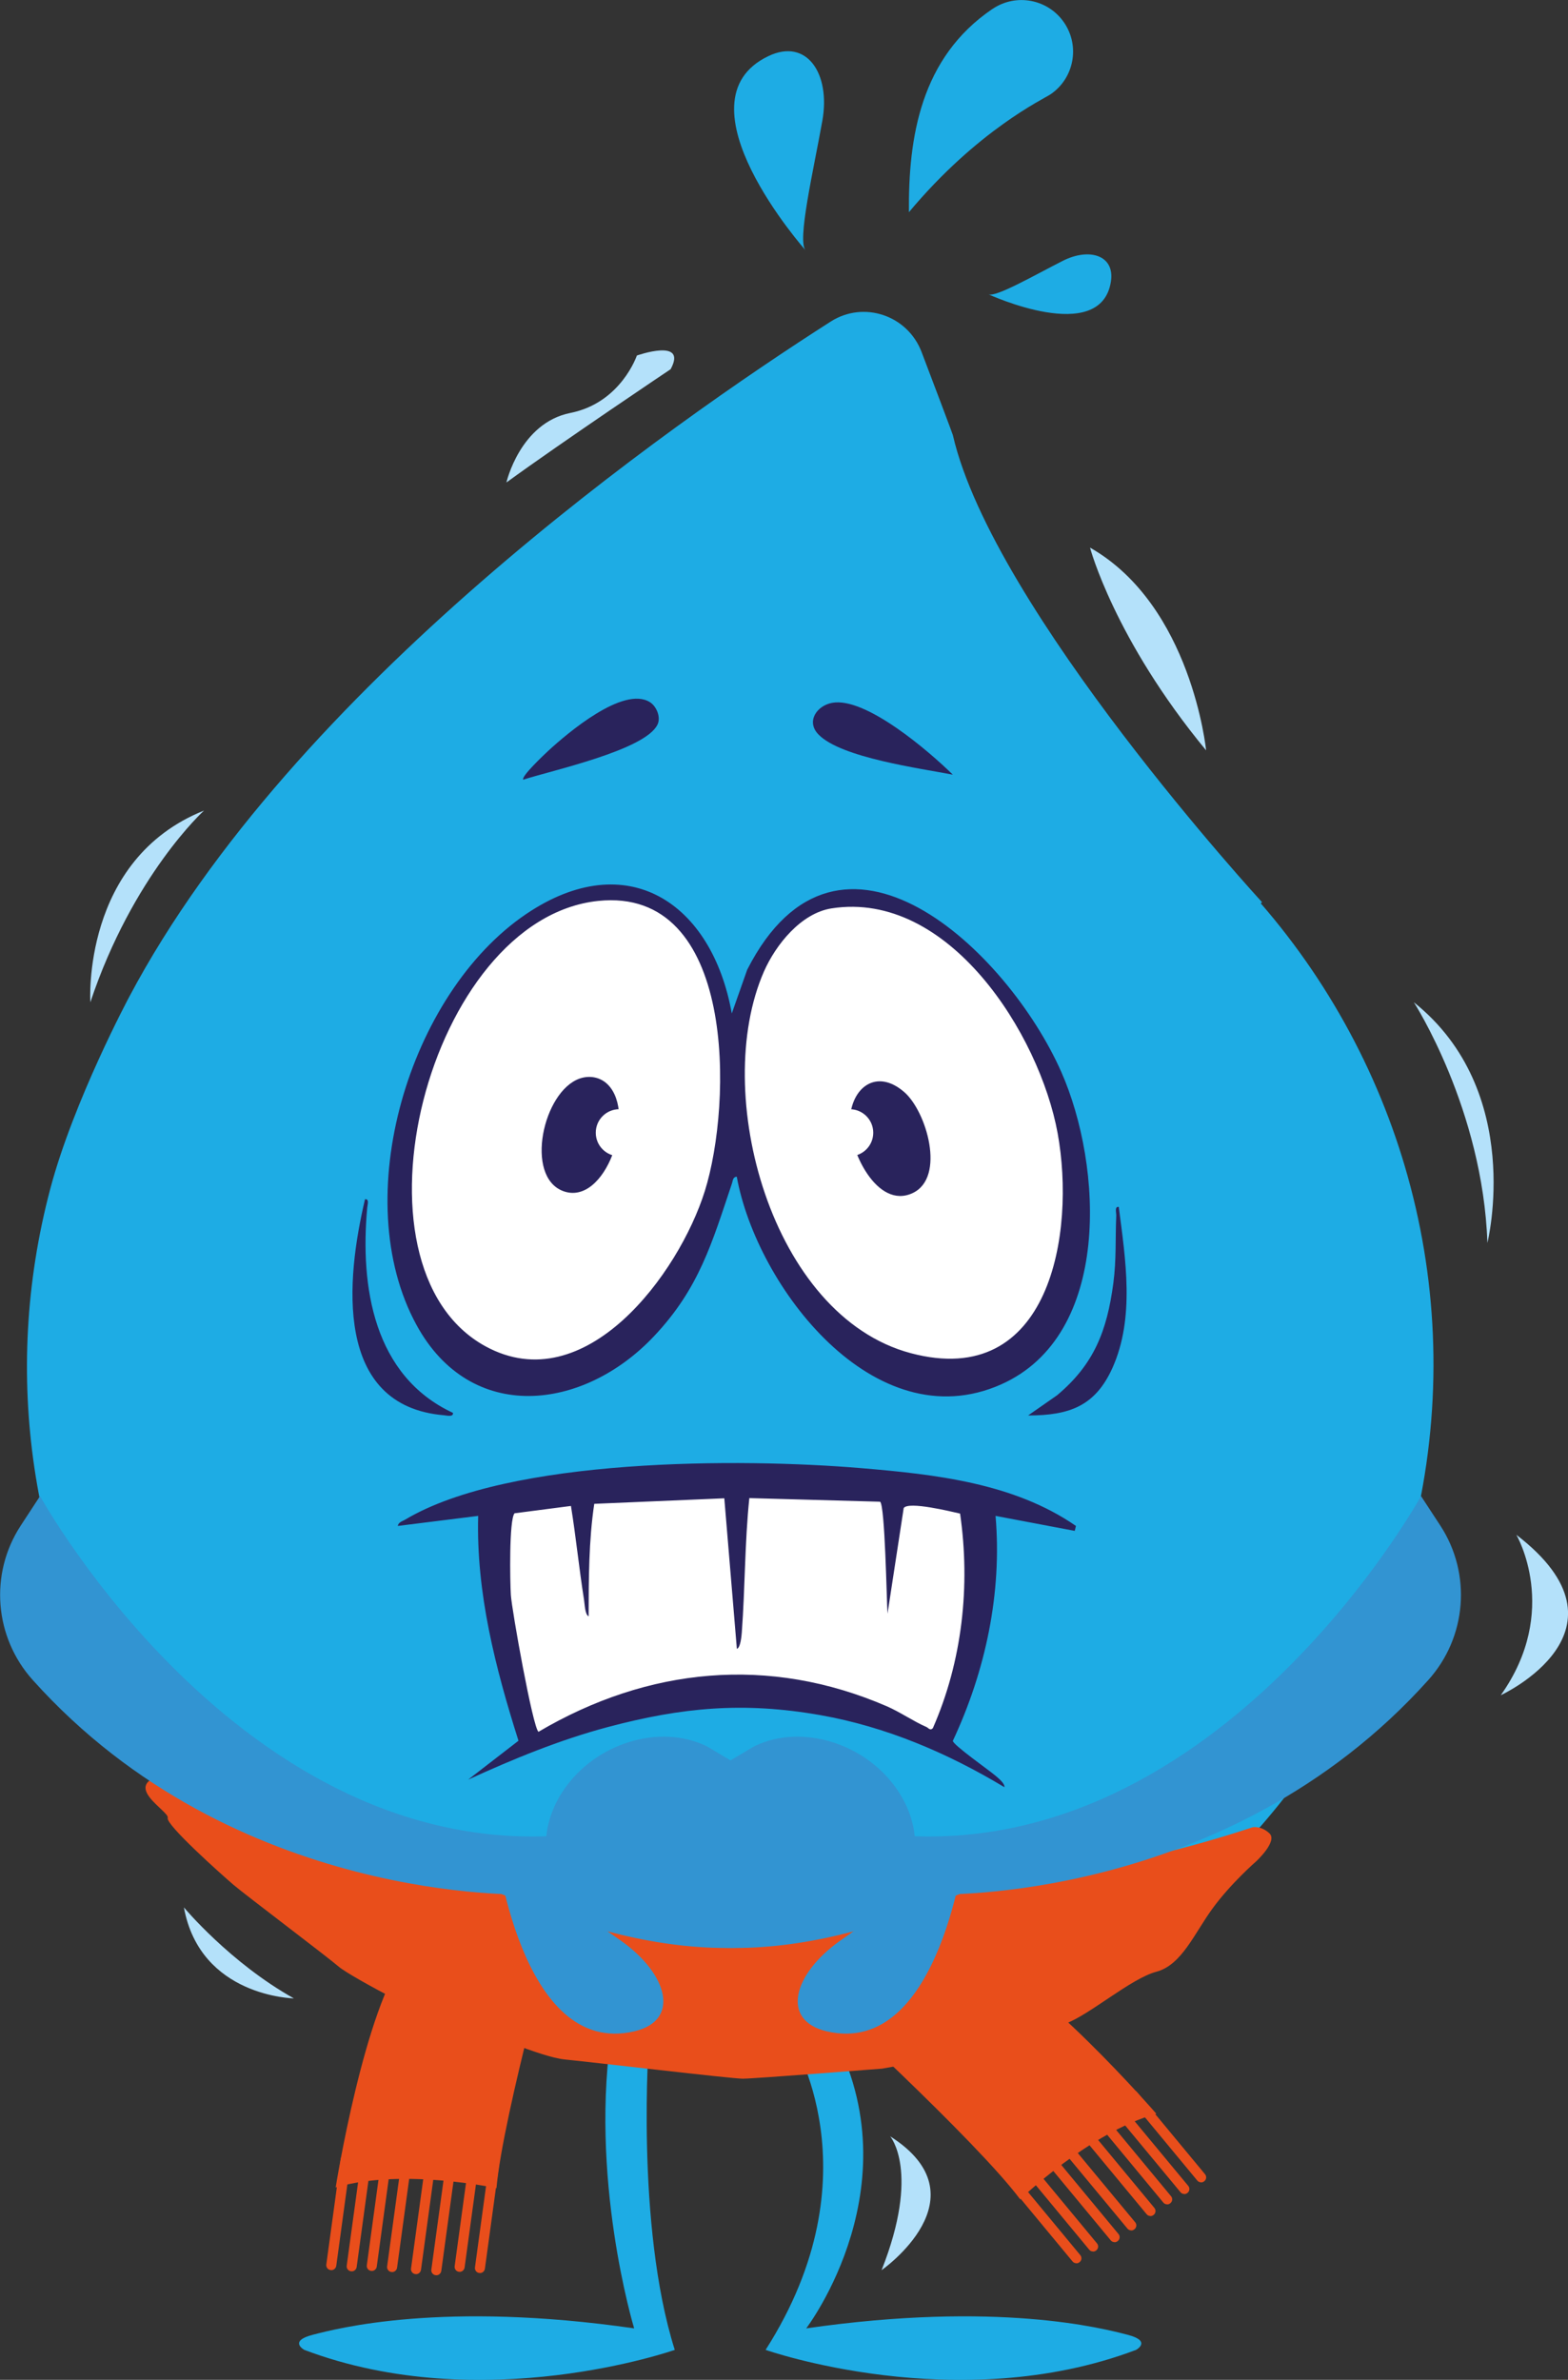 <?xml version="1.0" encoding="UTF-8"?>
<svg id="Layer_2" data-name="Layer 2" xmlns="http://www.w3.org/2000/svg" viewBox="0 0 156.02 236.76">
  <rect x="0" y="0" width="156.02" height="236.76" fill="#333333" stroke="none"/>
  <defs>
    <style>
      .cls-1 {
        fill: #e94e1b;
      }

      .cls-2 {
        fill: #fff;
      }

      .cls-3 {
        fill: #b4e1fa;
      }

      .cls-4 {
        fill: #3294d2;
      }

      .cls-5 {
        fill: #1eace4;
      }

      .cls-6 {
        fill: #29235c;
      }
    </style>
  </defs>
  <g id="Laag_1" data-name="Laag 1">
    <path class="cls-5" d="m80.17,24.92s-13.16-14.83-3.71-19.34c3.84-1.83,6.19,1.77,5.37,6.41-.88,4.94-2.55,12.03-1.66,12.93Z"/>
    <path class="cls-5" d="m98.75.89c-7.17,4.86-8.37,12.82-8.31,20.22,6.84-8.18,13.38-11.25,14.08-11.72,2.35-1.59,2.96-4.79,1.37-7.13-1.59-2.35-4.79-2.96-7.13-1.37Z"/>
    <path class="cls-5" d="m110.54,28c.4-2.62-2.17-3.38-4.79-2.05-2.79,1.41-6.72,3.69-7.42,3.32,0,0,11.22,5.18,12.21-1.27"/>
    <path class="cls-5" d="m125.46,89.87s.08-.08.11-.12c0,0-26.74-29.09-30.75-46.43,0,0,.27.62-3.12-8.3-1.39-3.65-5.75-5.13-9.04-3.03-16,10.22-53.5,36.44-69.79,67.16,0,0-5.55,10.36-7.87,19.13-9.89,37.33,12.83,75.53,50.22,85.18,37.39,9.65,75.53-12.83,85.18-50.22,5.98-23.16-.38-46.59-14.96-63.38Z"/>
    <path class="cls-5" d="m64.58,202.83s-1.38,18.46,2.56,30.95c0,0-19.1,6.72-36.86,0,0,0-1.61-.87.83-1.5s12.92-3.39,31.99-.64c0,0-4.6-15.15-2.14-30.19l3.62,1.38Z"/>
    <path class="cls-5" d="m78.74,202.83s8.61,13.46-2.56,30.95c0,0,19.1,6.72,36.86,0,0,0,1.61-.87-.83-1.5s-12.92-3.39-31.99-.64c0,0,11.19-14.62,2.14-30.19l-3.62,1.38Z"/>
    <ellipse class="cls-2" cx="56.48" cy="113.5" rx="25.22" ry="15.74" transform="translate(-68.73 133.33) rotate(-72.54)"/>
    <ellipse class="cls-2" cx="89.91" cy="114.16" rx="15.74" ry="25.22" transform="translate(-29.16 30.87) rotate(-16.8)"/>
    <path class="cls-1" d="m16.43,176.54s56.3,22.42,108.2,5.25c0,0,.86-.18,1.69.61s-1.33,2.78-1.33,2.78c0,0-2.49,2.16-4.32,4.66s-3.08,5.65-5.61,6.32-6.69,4.32-9.02,5.15-8.48,4-9.81,3.58-8.46.91-8.46.91c0,0-12.73,1-13.86,1s-15.13-1.66-17.69-1.91-8.05-2.91-10.04-3.08-11.31-5.15-12.47-6.15-9.31-7.15-10.48-8.15-6.76-5.99-6.54-6.65-4.9-3.32-.26-4.32Z"/>
    <g>
      <path class="cls-1" d="m81.3,198.48s15.87,14.5,20.21,20.32c0,0,6.9-6.68,13.55-8.51,0,0-11.97-13.8-18.29-15.96s-15.46,4.16-15.46,4.16Z"/>
      <path class="cls-1" d="m119.51,217.11c-.14,0-.29-.06-.38-.18l-6.75-8.15c-.18-.21-.15-.53.07-.7.21-.18.53-.15.7.07l6.75,8.15c.18.21.15.53-.07.7-.09.08-.21.12-.32.12Z"/>
      <path class="cls-1" d="m117.84,218.27c-.14,0-.29-.06-.38-.18l-6.75-8.14c-.18-.21-.15-.53.07-.7.21-.18.53-.15.7.07l6.75,8.14c.18.21.15.53-.07.7-.09.08-.21.12-.32.12Z"/>
      <path class="cls-1" d="m116.13,219.3c-.14,0-.29-.06-.38-.18l-6.75-8.15c-.18-.21-.15-.53.07-.7.21-.18.53-.15.7.07l6.75,8.15c.18.21.15.53-.07.7-.09.08-.21.12-.32.12Z"/>
      <path class="cls-1" d="m114.47,220.46c-.14,0-.29-.06-.38-.18l-6.75-8.15c-.18-.21-.15-.53.07-.7.21-.18.53-.15.7.07l6.75,8.15c.18.21.15.53-.07.7-.09.08-.21.12-.32.12Z"/>
      <path class="cls-1" d="m112.56,221.89c-.14,0-.29-.06-.38-.18l-6.75-8.14c-.18-.21-.15-.53.07-.7.21-.18.53-.15.7.07l6.75,8.14c.18.21.15.53-.07.7-.09.08-.21.12-.32.12Z"/>
      <path class="cls-1" d="m110.9,223.06c-.14,0-.29-.06-.38-.18l-6.75-8.15c-.18-.21-.15-.53.07-.7.21-.18.53-.15.7.07l6.75,8.15c.18.21.15.53-.07.7-.09.08-.21.12-.32.12Z"/>
      <path class="cls-1" d="m108.76,223.99c-.14,0-.29-.06-.38-.18l-6.75-8.15c-.18-.21-.15-.53.07-.7.21-.18.53-.15.7.07l6.75,8.15c.18.21.15.53-.07.7-.09.08-.21.12-.32.12Z"/>
      <path class="cls-1" d="m107.1,225.16c-.14,0-.29-.06-.38-.18l-6.75-8.15c-.18-.21-.15-.53.07-.7.21-.18.53-.15.7.07l6.75,8.15c.18.21.15.53-.07.7-.09.08-.21.12-.32.12Z"/>
    </g>
    <g>
      <path class="cls-1" d="m55.82,189.77s-5.81,20.7-6.42,27.92c0,0-9.39-2.03-16-.07,0,0,2.87-18.04,7.09-23.22,4.22-5.17,15.32-4.64,15.32-4.64Z"/>
      <path class="cls-1" d="m33.23,225.77c.12-.08.21-.2.23-.36l1.43-10.48c.04-.27-.15-.53-.43-.56-.27-.04-.53.15-.56.43l-1.43,10.48c-.04.27.15.53.43.56.12.02.24-.01.33-.07Z"/>
      <path class="cls-1" d="m35.26,225.89c.12-.08.21-.2.23-.36l1.43-10.48c.04-.27-.15-.53-.43-.56-.27-.04-.53.15-.56.43l-1.43,10.48c-.04.27.15.53.43.56.12.02.24-.01.33-.07Z"/>
      <path class="cls-1" d="m37.26,225.85c.12-.08.21-.2.23-.36l1.43-10.48c.04-.27-.15-.53-.43-.56-.27-.04-.53.15-.56.43l-1.43,10.48c-.04.27.15.53.43.56.12.02.24-.01.33-.07Z"/>
      <path class="cls-1" d="m39.28,225.96c.12-.08.21-.2.23-.36l1.43-10.48c.04-.27-.15-.53-.43-.56-.27-.04-.53.15-.56.43l-1.43,10.48c-.04.27.15.53.43.56.12.02.24-.01.33-.07Z"/>
      <path class="cls-1" d="m41.66,226.17c.12-.08.21-.2.23-.36l1.43-10.48c.04-.27-.15-.53-.43-.56-.27-.04-.53.15-.56.43l-1.43,10.48c-.04.27.15.53.43.56.12.02.24-.01.33-.07Z"/>
      <path class="cls-1" d="m43.68,226.28c.12-.08.21-.2.23-.36l1.43-10.48c.04-.27-.15-.53-.43-.56-.27-.04-.53.15-.56.43l-1.43,10.48c-.04.27.15.53.43.56.12.02.24-.01.33-.07Z"/>
      <path class="cls-1" d="m46,225.94c.12-.08.21-.2.23-.36l1.43-10.48c.04-.27-.15-.53-.43-.56-.27-.04-.53.15-.56.43l-1.43,10.48c-.04.27.15.53.43.56.12.02.24-.01.33-.07Z"/>
      <path class="cls-1" d="m48.02,226.06c.12-.08.21-.2.23-.36l1.43-10.48c.04-.27-.15-.53-.43-.56-.27-.04-.53.15-.56.43l-1.43,10.48c-.04.27.15.53.43.56.12.02.24-.01.33-.07Z"/>
    </g>
    <path class="cls-2" d="m49.79,149.06s-.78,15.72,3.66,24.25c0,0,20.06-10.64,39.9,0,0,0,4.99-11.26,3.77-24.25,0,0-25.05-4.63-47.33,0Z"/>
    <path class="cls-6" d="m72.82,100.81l1.53-4.34c9.14-17.93,25.95-1.84,31.25,10.17,4.12,9.33,5.05,26.19-5.99,31.09-12.6,5.6-24.32-9.72-26.3-20.67-.4.04-.38.38-.47.65-2,5.95-3.27,10.47-7.77,15.23-7.02,7.44-18.23,8.78-23.63-1.13-6.87-12.59-.76-32.96,10.89-40.86,10.1-6.84,18.52-1.09,20.48,9.85Zm-13.31-11.18c-16.89,1.78-25.73,36.37-11.2,44.31,9.93,5.42,19.24-7.22,21.82-15.44,2.74-8.72,3.15-30.31-10.62-28.87Zm23.24.74c-3.05.47-5.56,3.62-6.73,6.27-5.3,12.07.71,34.28,14.6,37.98s16.42-11.99,14.62-21.87-10.85-24.19-22.49-22.38Z"/>
    <path class="cls-6" d="m107.06,151.81l-.12.49-7.88-1.49c.66,7.67-1,15.44-4.25,22.38,0,.39,3.62,2.93,4.26,3.48.26.23.93.76.87,1.13-5.65-3.4-11.79-6.02-18.32-7.17-7.62-1.34-13.74-.78-21.15,1.19-4.8,1.28-9.39,3.17-13.89,5.23l5.01-3.87c-2.29-7.23-4.22-14.7-4.01-22.37l-8,1c.06-.38.47-.47.74-.63,10.33-6.17,33.41-6.13,45.37-5.12,7.35.62,15.18,1.47,21.37,5.75Zm-34.99-2.75l-12.94.55c-.55,3.65-.55,7.47-.56,11.19-.37-.16-.39-1.25-.46-1.66-.49-3.09-.8-6.23-1.3-9.32l-5.61.73c-.56.64-.45,6.87-.37,8.12.1,1.51,2.18,13.18,2.75,13.62,10.89-6.42,22.94-7.61,34.66-2.54,1.33.58,2.67,1.51,3.94,2.06.2.09.37.4.64.12,2.93-6.66,3.75-14.17,2.71-21.35-.9-.2-5.13-1.25-5.61-.55l-1.61,10.51c-.09-1.37-.25-10.8-.74-11.14l-13.01-.36c-.46,4.43-.42,8.93-.75,13.37-.03.34-.12,1.51-.49,1.63l-1.25-14.99Z"/>
    <path class="cls-6" d="m52.07,77.57c-.26-.31,2.15-2.56,2.49-2.88,1.9-1.75,7.46-6.48,10.1-4.84.64.39,1.12,1.47.77,2.22-1.19,2.57-10.68,4.61-13.37,5.5Z"/>
    <path class="cls-6" d="m94.81,77.07c-3.22-.63-11.13-1.68-13.37-4-1.25-1.28-.18-2.87,1.37-3.15,3.35-.6,9.68,4.87,12,7.15Z"/>
    <path class="cls-6" d="m45.07,140.56c.06.43-.59.27-.87.24-11.03-.91-9.76-13.57-7.88-21.49.45-.06.24.56.22.84-.72,7.87.63,16.73,8.53,20.41Z"/>
    <path class="cls-6" d="m102.31,140.81l2.87-2c3.7-3.1,4.97-6.43,5.6-11.15.31-2.35.19-4.4.29-6.72.01-.3-.19-.93.25-.87.67,5.22,1.61,11.01-.62,16-1.72,3.83-4.3,4.74-8.37,4.75Z"/>
    <path class="cls-6" d="m89.98,108.65c2.21,1.92,4.14,8.47.84,10.04-3.57,1.69-6.38-4.34-6.26-7.24.13-3.28,2.66-5.2,5.42-2.8Z"/>
    <path class="cls-6" d="m60.48,107.9c2.93,2.94-.24,12.19-4.46,10.59-3.83-1.45-2-9.91,1.66-11.19.98-.34,2.06-.15,2.8.6Z"/>
    <g>
      <path class="cls-4" d="m3.98,148.83s20.89,37.99,54.51,33.51l-5.98,6.13s-29.16,1.06-49.25-21.33c-3.83-4.26-4.33-10.56-1.2-15.36l1.93-2.95Z"/>
      <path class="cls-4" d="m86.59,190.6c-14.24,6.88-29.83,1.51-43.48-5.35,20.13-3.33,30.6-10.86,31.99-11.54,4.66-2.25,11.02-.3,14.19,4.36,3.17,4.66,1.96,10.27-2.7,12.53Z"/>
      <path class="cls-4" d="m63.11,202.09c4.62-1.08,3.36-5.69-1.3-9-.4-.28-.81-.57-1.24-.87-4.88-3.4-11.2-7.54-11.27-8.79,0,0,2.43,21.32,13.81,18.66"/>
    </g>
    <g>
      <path class="cls-4" d="m141.4,148.83s-20.89,37.99-54.51,33.51l5.98,6.13s29.16,1.06,49.25-21.33c3.83-4.26,4.33-10.56,1.2-15.36l-1.93-2.95Z"/>
      <path class="cls-4" d="m58.79,190.6c14.24,6.88,29.83,1.51,43.48-5.35-20.13-3.33-30.6-10.86-31.99-11.54-4.66-2.25-11.02-.3-14.19,4.36-3.17,4.66-1.96,10.27,2.7,12.53Z"/>
      <path class="cls-4" d="m82.27,202.09c-4.62-1.08-3.36-5.69,1.3-9,.4-.28.81-.57,1.24-.87,4.88-3.4,11.2-7.54,11.27-8.79,0,0-2.43,21.32-13.81,18.66"/>
    </g>
    <circle class="cls-2" cx="61.62" cy="112.69" r="2.34"/>
    <circle class="cls-2" cx="84.55" cy="112.69" r="2.34"/>
    <path class="cls-3" d="m108.46,54.48s2.4,9.09,11.55,20.17c0,0-1.43-14.41-11.55-20.17Z"/>
    <path class="cls-3" d="m150.88,152.69s4.43,7.54-1.55,15.96c0,0,13.97-6.43,1.55-15.96Z"/>
    <path class="cls-3" d="m140.68,99.71s6.87,10.64,7.32,23.94c0,0,3.77-15.08-7.32-23.94Z"/>
    <path class="cls-3" d="m20.3,80.64s-7.09,6.43-11.31,19.07c0,0-.89-14.19,11.31-19.07Z"/>
    <path class="cls-3" d="m18.3,189.76s4.58,5.5,10.94,9.05c0,0-9.32-.15-10.94-9.05Z"/>
    <path class="cls-3" d="m66.73,36.73s-10.63,7.12-16.34,11.27c0,0,1.35-5.92,6.37-6.92s6.61-5.71,6.61-5.71c0,0,5.08-1.8,3.36,1.36Z"/>
    <path class="cls-3" d="m88.57,212.53s3.04,3.49-.85,13.32c0,0,10.39-7.25.85-13.32Z"/>
  </g>
</svg>